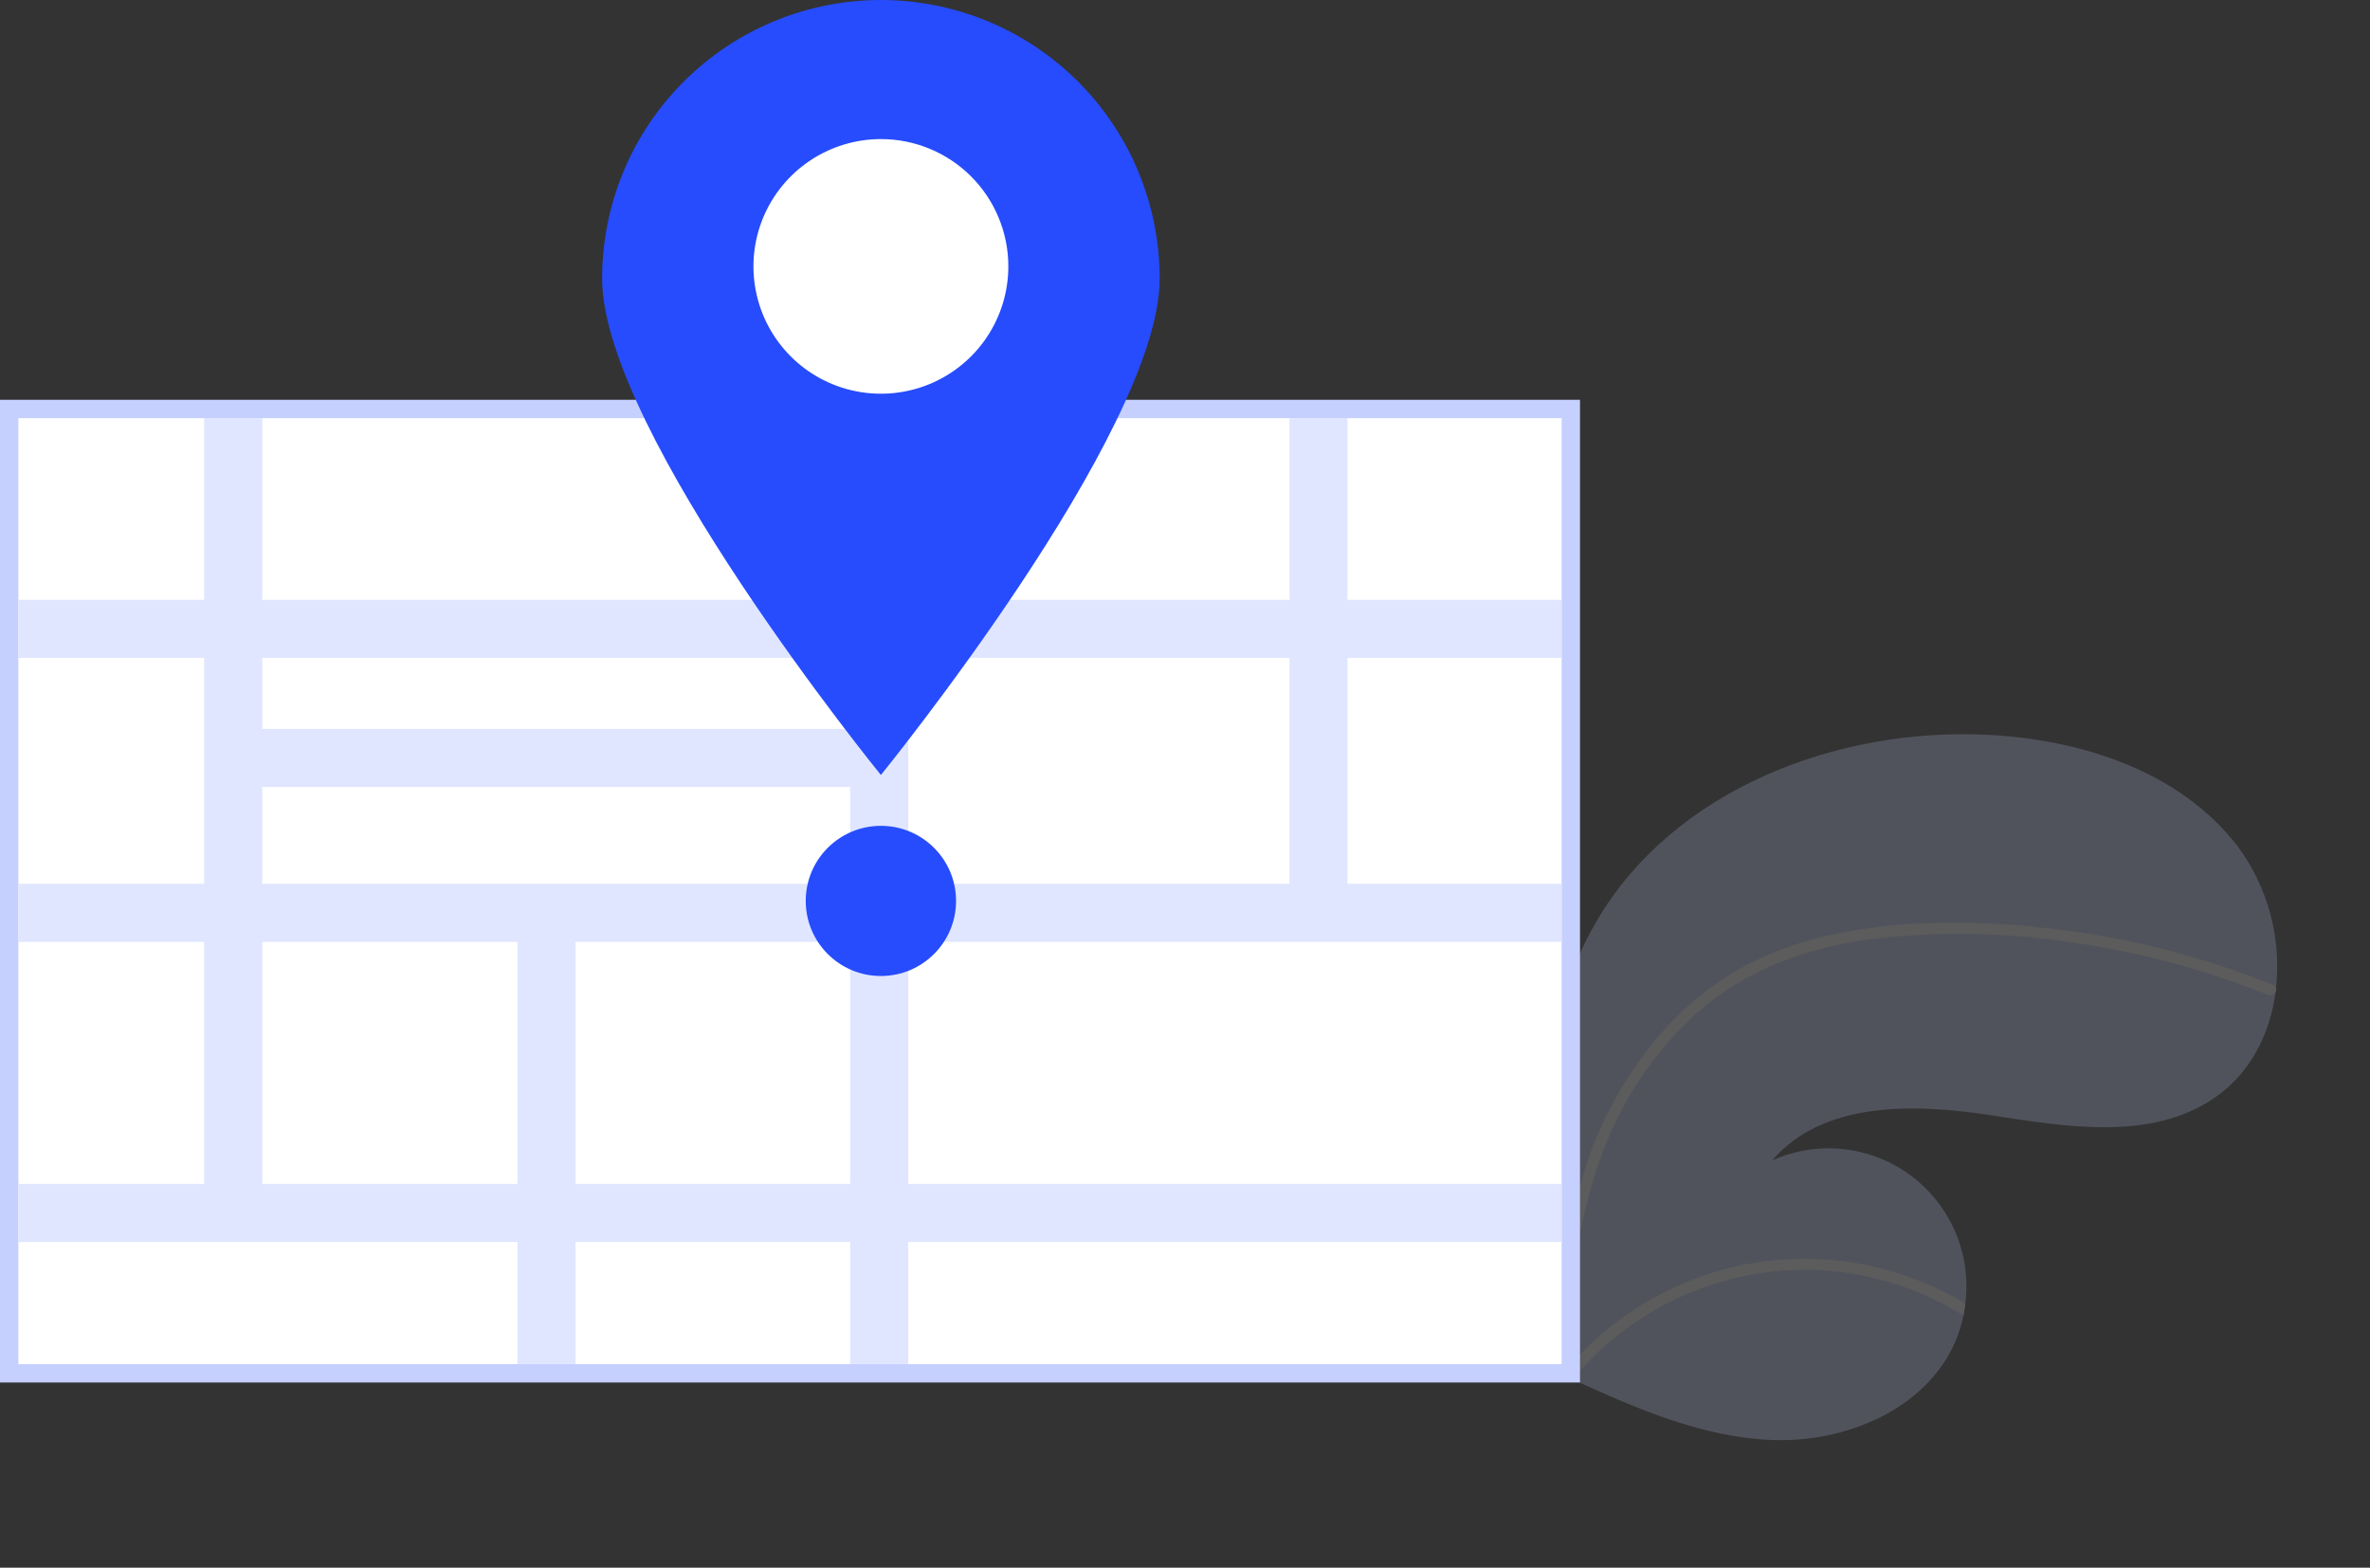 <svg width="192" height="127" viewBox="0 0 192 127" fill="none" xmlns="http://www.w3.org/2000/svg">
<rect x="0" y="0" width="192" height="127" fill="#333333" stroke="none"/>
<g opacity="0.2">
<path d="M129.384 74.553C123.9 83.856 124.623 95.193 126.399 106.052C126.647 107.568 126.909 109.071 127.186 110.561C127.19 110.57 127.19 110.582 127.193 110.591C127.207 110.663 127.22 110.734 127.231 110.803C127.288 111.11 127.345 111.417 127.403 111.722L127.258 111.662C127.258 111.662 127.107 111.611 127.258 111.68C127.303 111.7 127.349 111.723 127.394 111.743C132.582 114.122 137.948 116.461 143.64 116.661C149.549 116.865 155.97 114.176 158.369 108.773C158.682 108.064 158.916 107.323 159.065 106.562C159.13 106.246 159.177 105.928 159.215 105.607C159.466 103.64 159.189 101.641 158.411 99.817C157.634 97.993 156.385 96.409 154.792 95.227C153.199 94.046 151.321 93.31 149.35 93.095C147.378 92.88 145.385 93.195 143.576 94.005C147.644 89.237 154.968 89.384 161.164 90.331C167.361 91.281 174.269 92.485 179.43 88.922C182.302 86.941 183.906 83.774 184.354 80.344C184.367 80.238 184.38 80.133 184.39 80.028C184.833 75.95 183.721 71.854 181.277 68.559C176.637 62.506 168.656 59.91 161.037 59.53C148.776 58.916 135.62 63.976 129.384 74.553Z" fill="#C6D0FF"/>
<path d="M149.043 75.588C146.397 76.087 143.838 76.969 141.446 78.206C139.333 79.337 137.401 80.779 135.714 82.482C132.271 86.017 129.728 90.327 128.298 95.049C127.204 98.622 126.566 102.319 126.399 106.052C126.646 107.569 126.909 109.072 127.186 110.561C127.19 110.57 127.19 110.582 127.193 110.591C127.206 110.663 127.22 110.734 127.23 110.803C127.288 111.11 127.345 111.418 127.403 111.722C127.403 111.722 127.107 111.611 127.258 111.68C127.303 111.7 127.349 111.723 127.394 111.743C129.894 108.726 133.081 106.353 136.687 104.821C140.293 103.289 144.214 102.644 148.12 102.94C152.003 103.268 155.753 104.51 159.064 106.563C159.13 106.247 159.177 105.928 159.215 105.607C157.919 104.83 156.557 104.169 155.144 103.633C150.106 101.704 144.58 101.448 139.385 102.904C134.687 104.245 130.468 106.899 127.225 110.555C127.219 110.261 127.216 109.965 127.215 109.674C127.177 104.176 127.849 98.623 129.797 93.454C131.413 89.039 134.089 85.09 137.59 81.954C141.448 78.577 146.298 76.8 151.331 76.109C156.759 75.434 162.254 75.505 167.663 76.319C173.172 77.084 178.567 78.521 183.728 80.597C183.845 80.643 183.975 80.643 184.091 80.596C184.208 80.548 184.302 80.458 184.354 80.344C184.407 80.247 184.42 80.134 184.389 80.029C184.371 79.977 184.341 79.931 184.301 79.893C184.262 79.855 184.215 79.826 184.163 79.809C183.526 79.553 182.888 79.302 182.245 79.065C176.889 77.083 171.307 75.775 165.628 75.17C160.149 74.58 154.469 74.517 149.043 75.588Z" fill="white"/>
</g>
<path d="M128 112H0V32.389H128V112ZM2.978 109.025H125.022V35.364H2.978V109.025Z" fill="#C6D0FF"/>
<path d="M126.511 33.877H1.489V110.512H126.511V33.877Z" fill="white"/>
<path d="M126.511 53.299V48.594H109.168V33.877H104.458V48.594H73.581V33.877H68.871V48.594H21.248V33.877H16.538V48.594H1.489V53.299H16.538V71.598H1.489V76.304H16.538V95.91H1.489V100.615H41.919V110.512H46.629V100.615H68.871V110.512H73.581V100.615H126.511V95.91H73.581V76.304H126.511V71.598H109.168V53.299L126.511 53.299ZM68.871 53.299V59.05H21.248V53.299H68.871ZM21.248 63.756H68.871V71.598H21.248V63.756ZM21.248 95.91V76.304H41.919V95.91L21.248 95.91ZM68.871 95.91H46.629V76.304H68.871V95.91ZM104.458 71.598H73.581V53.299H104.458V71.598Z" fill="#E0E6FF"/>
<path d="M93.948 22.563C93.948 35.024 71.364 62.783 71.364 62.783C71.364 62.783 48.779 35.024 48.779 22.563C48.779 16.579 51.158 10.84 55.394 6.608C59.629 2.377 65.374 0 71.364 0C77.353 0 83.098 2.377 87.333 6.608C91.569 10.84 93.948 16.579 93.948 22.563V22.563Z" fill="#264CFD"/>
<path d="M81.688 21.582C81.688 23.622 81.083 25.616 79.948 27.312C78.814 29.009 77.201 30.331 75.315 31.111C73.428 31.892 71.352 32.096 69.35 31.698C67.347 31.3 65.507 30.318 64.063 28.875C62.619 27.433 61.636 25.595 61.238 23.594C60.839 21.593 61.044 19.52 61.825 17.635C62.607 15.75 63.93 14.139 65.628 13.006C67.326 11.873 69.322 11.268 71.364 11.268C72.72 11.267 74.062 11.533 75.315 12.051C76.568 12.57 77.707 13.329 78.666 14.287C79.624 15.245 80.385 16.382 80.903 17.634C81.422 18.886 81.689 20.227 81.688 21.582V21.582Z" fill="white"/>
<path d="M71.364 79.068C74.726 79.068 77.452 76.344 77.452 72.985C77.452 69.626 74.726 66.903 71.364 66.903C68.001 66.903 65.275 69.626 65.275 72.985C65.275 76.344 68.001 79.068 71.364 79.068Z" fill="#264CFD"/>
</svg>

